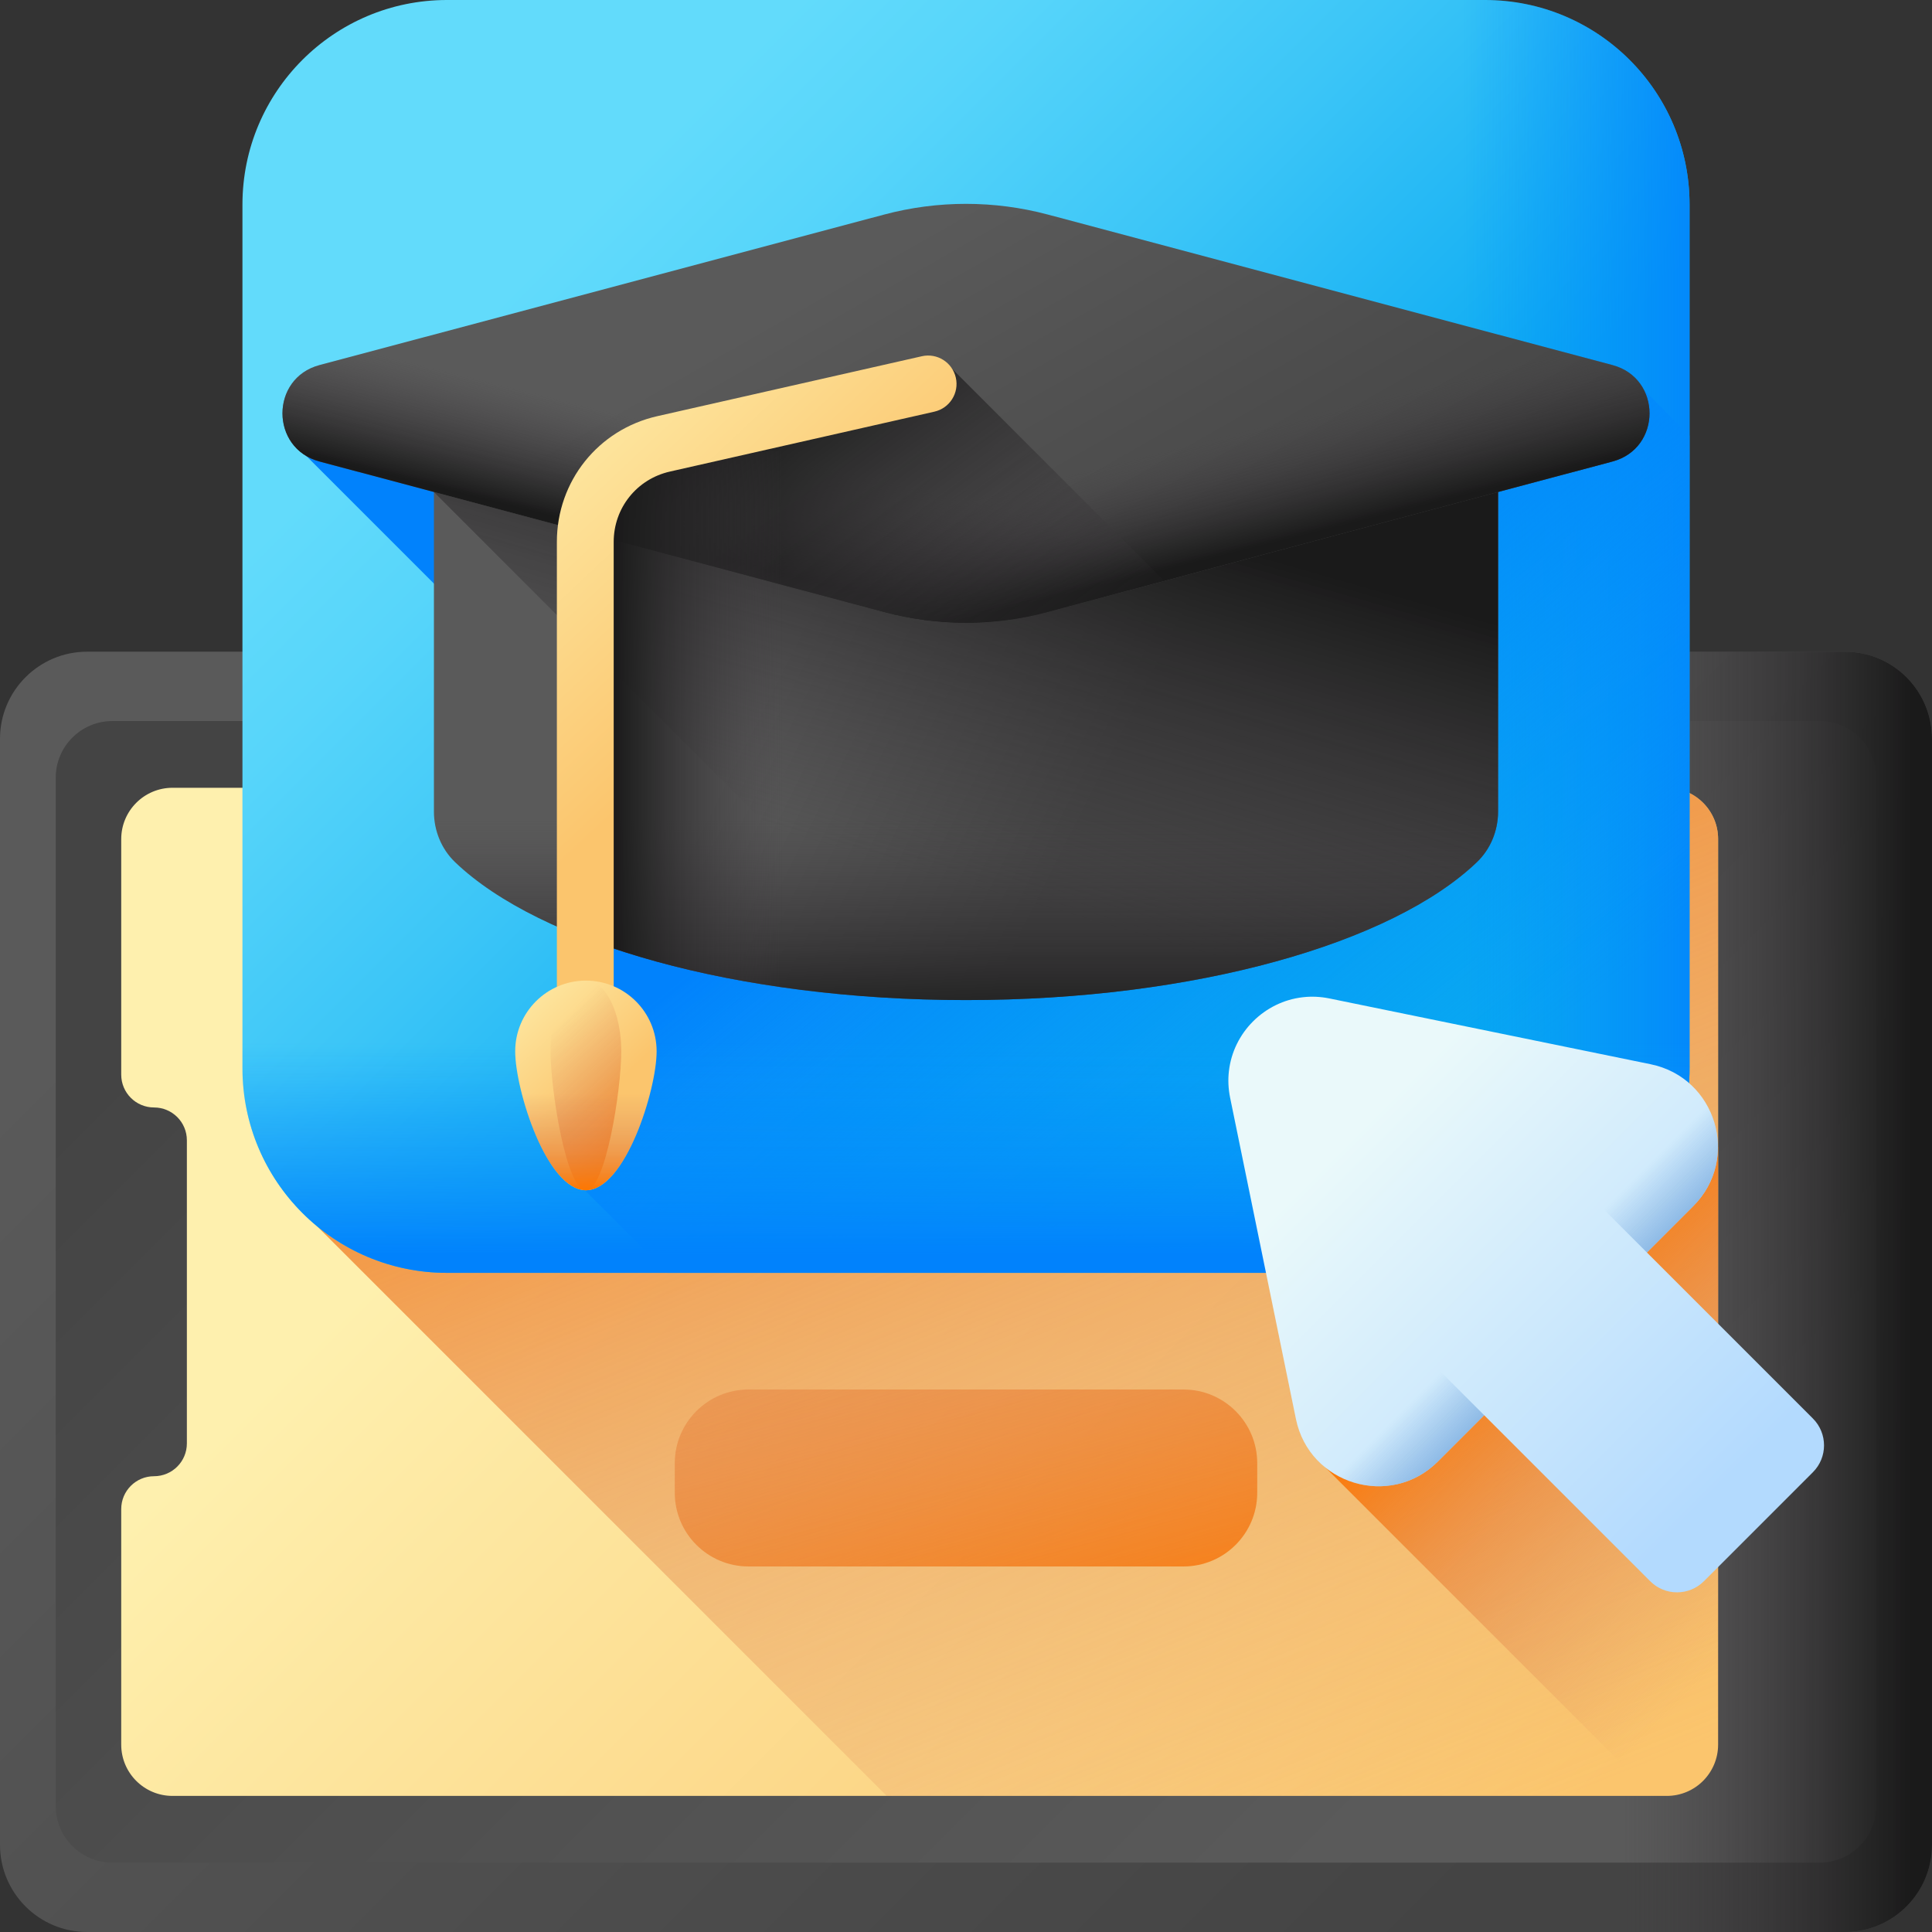 <svg id="Capa_1" enable-background="new 0 0 510 510" height="512" viewBox="0 0 510 510" width="512" xmlns="http://www.w3.org/2000/svg" xmlns:xlink="http://www.w3.org/1999/xlink"><rect x="0" y="0" width="510" height="510" fill="#333333" stroke="none"/><linearGradient id="lg1"><stop offset="0" stop-color="#5a5a5a"/><stop offset="1" stop-color="#444"/></linearGradient><linearGradient id="SVGID_1_" gradientUnits="userSpaceOnUse" x1="100.381" x2="401.87" xlink:href="#lg1" y1="186.396" y2="487.885"/><linearGradient id="SVGID_00000062895785217675659430000012107130735444400801_" gradientUnits="userSpaceOnUse" x1="378.618" x2="111.29" xlink:href="#lg1" y1="464.632" y2="197.304"/><linearGradient id="lg2"><stop offset="0" stop-color="#433f43" stop-opacity="0"/><stop offset="1" stop-color="#1a1a1a"/></linearGradient><linearGradient id="SVGID_00000032616389560689271840000006892984799230485671_" gradientTransform="matrix(0 -1 1 0 2041.986 -2768.014)" gradientUnits="userSpaceOnUse" x1="-3109.029" x2="-3109.029" xlink:href="#lg2" y1="-1614.297" y2="-1537.442"/><linearGradient id="lg3"><stop offset="0" stop-color="#fef0ae"/><stop offset="1" stop-color="#fbc56d"/></linearGradient><linearGradient id="SVGID_00000013884853907296384610000016564134156544981896_" gradientUnits="userSpaceOnUse" x1="168.877" x2="397.949" xlink:href="#lg3" y1="267.123" y2="496.195"/><linearGradient id="lg4"><stop offset="0" stop-color="#dc8758" stop-opacity="0"/><stop offset=".215" stop-color="#dd8654" stop-opacity=".215"/><stop offset=".429" stop-color="#e28448" stop-opacity=".429"/><stop offset=".642" stop-color="#ea8034" stop-opacity=".642"/><stop offset=".854" stop-color="#f47b18" stop-opacity=".854"/><stop offset="1" stop-color="#fe7701"/></linearGradient><linearGradient id="SVGID_00000067208847416992497420000015192504408469364611_" gradientUnits="userSpaceOnUse" x1="357.842" x2="231.842" xlink:href="#lg4" y1="496.764" y2="182.764"/><linearGradient id="SVGID_00000091722019399090362550000017677923902855685030_" gradientUnits="userSpaceOnUse" x1="475.323" x2="395.644" xlink:href="#lg4" y1="418.678" y2="338.999"/><linearGradient id="SVGID_00000088103693837557713890000005124164454431096987_" gradientUnits="userSpaceOnUse" x1="216.138" x2="271.607" xlink:href="#lg4" y1="246.293" y2="451.624"/><linearGradient id="SVGID_00000147924585436285698030000009222398700725083571_" gradientUnits="userSpaceOnUse" x1="149" x2="301.008" y1="62" y2="214.008"><stop offset="0" stop-color="#62dbfb"/><stop offset=".191" stop-color="#57d5fa"/><stop offset=".523" stop-color="#3bc5f7"/><stop offset=".954" stop-color="#0dabf2"/><stop offset="1" stop-color="#08a9f1"/></linearGradient><linearGradient id="lg5"><stop offset="0" stop-color="#0593fc" stop-opacity="0"/><stop offset=".683" stop-color="#0389fc" stop-opacity=".683"/><stop offset="1" stop-color="#0182fc"/></linearGradient><linearGradient id="SVGID_00000012456870680160495190000003451113613454236049_" gradientUnits="userSpaceOnUse" x1="386" x2="454.394" xlink:href="#lg5" y1="168" y2="168"/><linearGradient id="SVGID_00000071552239936449290810000011822685440772412825_" gradientUnits="userSpaceOnUse" x1="372.703" x2="274.036" xlink:href="#lg5" y1="304.259" y2="182.259"/><linearGradient id="SVGID_00000082351183882725776700000009080577437941396669_" gradientUnits="userSpaceOnUse" x1="255" x2="255" xlink:href="#lg5" y1="275.333" y2="331.476"/><linearGradient id="SVGID_00000070098016654431236180000000432492359659545752_" gradientUnits="userSpaceOnUse" x1="216.097" x2="297.421" xlink:href="#lg1" y1="154.063" y2="195.136"/><linearGradient id="SVGID_00000130615267399844265000000001069387673323243410_" gradientUnits="userSpaceOnUse" x1="237.479" x2="266.643" xlink:href="#lg2" y1="228.871" y2="127.526"/><linearGradient id="SVGID_00000134227540223835267830000000531390728473523840_" gradientUnits="userSpaceOnUse" x1="231.102" x2="299.484" xlink:href="#lg1" y1="67.115" y2="187.247"/><linearGradient id="SVGID_00000015317018922584929240000015702950505368291740_" gradientUnits="userSpaceOnUse" x1="249.575" x2="242.181" xlink:href="#lg2" y1="130.801" y2="160.373"/><linearGradient id="SVGID_00000129892758839285241060000011766250195222824370_" gradientTransform="matrix(-1 0 0 1 -1629.265 0)" gradientUnits="userSpaceOnUse" x1="-1889.691" x2="-1897.084" xlink:href="#lg2" y1="130.801" y2="160.373"/><linearGradient id="SVGID_00000004527092251079796690000001281046833181953174_" gradientUnits="userSpaceOnUse" x1="263.189" x2="201.856" xlink:href="#lg2" y1="191.045" y2="107.045"/><linearGradient id="SVGID_00000090997746946765148280000000061814217908113339_" gradientUnits="userSpaceOnUse" x1="255" x2="255" xlink:href="#lg2" y1="216.346" y2="272.229"/><linearGradient id="SVGID_00000084517991895649134170000013783743698985081014_" gradientUnits="userSpaceOnUse" x1="206.667" x2="161.995" xlink:href="#lg2" y1="191.517" y2="191.517"/><linearGradient id="SVGID_00000183966104814143339250000014769362809939753614_" gradientUnits="userSpaceOnUse" x1="127.185" x2="197.185" xlink:href="#lg3" y1="107.702" y2="182.369"/><linearGradient id="SVGID_00000131362636865861070160000009623212518034654906_" gradientUnits="userSpaceOnUse" x1="130.656" x2="159.451" xlink:href="#lg3" y1="258.353" y2="289.067"/><linearGradient id="SVGID_00000010295414873066985940000004681528825461534345_" gradientUnits="userSpaceOnUse" x1="143.249" x2="171.583" xlink:href="#lg4" y1="274.534" y2="302.534"/><linearGradient id="SVGID_00000144336122010826351190000006669805554158944429_" gradientUnits="userSpaceOnUse" x1="154.666" x2="154.666" xlink:href="#lg4" y1="288.522" y2="314.191"/><linearGradient id="SVGID_00000053507085845851000100000007916223933031972497_" gradientUnits="userSpaceOnUse" x1="358.855" x2="453.934" y1="297.701" y2="392.779"><stop offset="0" stop-color="#eaf9fa"/><stop offset="1" stop-color="#b3dafe"/></linearGradient><linearGradient id="lg6"><stop offset="0" stop-color="#7bacdf" stop-opacity="0"/><stop offset="1" stop-color="#7bacdf"/></linearGradient><linearGradient id="SVGID_00000056410020012302357440000010156583105825080745_" gradientTransform="matrix(-.707 .707 .707 .707 3748.117 649.472)" gradientUnits="userSpaceOnUse" x1="2197.978" x2="2197.978" xlink:href="#lg6" y1="-2584.957" y2="-2563.453"/><linearGradient id="SVGID_00000110449931305437929870000005995953531508059828_" gradientTransform="matrix(-.707 .707 .707 .707 3748.117 649.472)" gradientUnits="userSpaceOnUse" x1="2097.683" x2="2097.683" xlink:href="#lg6" y1="-2584.957" y2="-2563.453"/><g><g><g><path d="m486.992 172.029h-463.984c-12.707 0-23.008 10.301-23.008 23.008v291.954c0 12.708 10.301 23.009 23.008 23.009h463.983c12.708 0 23.009-10.301 23.009-23.008v-291.955c0-12.707-10.301-23.008-23.008-23.008z" fill="url(#SVGID_1_)"/><path d="m14.71 205.295v271.439c0 8.262 6.698 14.959 14.96 14.959h450.66c8.262 0 14.96-6.698 14.96-14.96v-271.438c0-8.262-6.698-14.96-14.96-14.96h-450.66c-8.262.001-14.96 6.698-14.96 14.96z" fill="url(#SVGID_00000062895785217675659430000012107130735444400801_)"/><path d="m277.333 510h209.658c12.708 0 23.009-10.301 23.009-23.008v-291.955c0-12.707-10.301-23.008-23.008-23.008h-209.659z" fill="url(#SVGID_00000032616389560689271840000006892984799230485671_)"/></g><path d="m453.54 221.495v239.03c0 7.483-6.067 13.55-13.55 13.55h-394.45c-7.478 0-13.54-6.062-13.54-13.54v-62.185c0-4.786 3.879-8.665 8.665-8.665 4.786 0 8.665-3.879 8.665-8.665v-80.01c0-4.786-3.879-8.665-8.665-8.665-4.786 0-8.665-3.879-8.665-8.665v-62.175c0-7.483 6.067-13.55 13.55-13.55h394.45c7.478 0 13.54 6.062 13.54 13.54z" fill="url(#SVGID_00000013884853907296384610000016564134156544981896_)"/><path d="m453.54 460.525v-239.03c0-7.478-6.062-13.54-13.54-13.54h-360.5v111.545l154.575 154.575h205.915c7.484 0 13.55-6.066 13.55-13.55z" fill="url(#SVGID_00000067208847416992497420000015192504408469364611_)"/><path d="m453.54 302.75h-104.79v83.5l87.825 87.825h3.415c7.484 0 13.55-6.067 13.55-13.55z" fill="url(#SVGID_00000091722019399090362550000017677923902855685030_)"/></g><path d="m312.415 366.794h-114.83c-10.749 0-19.463 8.714-19.463 19.463v7.785c0 10.749 8.714 19.463 19.463 19.463h114.83c10.749 0 19.463-8.714 19.463-19.463v-7.785c0-10.749-8.714-19.463-19.463-19.463z" fill="url(#SVGID_00000088103693837557713890000005124164454431096987_)"/><g><path d="m392 336h-274c-29.823 0-54-24.177-54-54v-228c0-29.823 24.177-54 54-54h274c29.823 0 54 24.177 54 54v228c0 29.823-24.177 54-54 54z" fill="url(#SVGID_00000147924585436285698030000009222398700725083571_)"/><path d="m392 0h-70.667v336h70.667c29.823 0 54-24.177 54-54v-228c0-29.823-24.177-54-54-54z" fill="url(#SVGID_00000012456870680160495190000003451113613454236049_)"/><path d="m446 282v-167l-14.25-14.25-351.5 19 74.125 74.125v120.313l21.812 21.812h215.813c29.823 0 54-24.177 54-54z" fill="url(#SVGID_00000071552239936449290810000011822685440772412825_)"/><path d="m64 181v101c0 29.823 24.177 54 54 54h274c29.823 0 54-24.177 54-54v-101z" fill="url(#SVGID_00000082351183882725776700000009080577437941396669_)"/><g><g><path d="m395.457 119.04v95.188c0 5.034-1.976 9.905-5.615 13.383-22.389 21.399-74.338 36.384-134.842 36.384s-112.453-14.985-134.842-36.383c-3.639-3.478-5.615-8.349-5.615-13.383v-95.189z" fill="url(#SVGID_00000070098016654431236180000000432492359659545752_)"/><path d="m395.457 119.04v95.186c0 5.04-1.971 9.907-5.619 13.382-22.389 21.403-74.338 36.387-134.838 36.387-2.156 0-4.288-.025-6.42-.062l-134.037-134.037v-10.856z" fill="url(#SVGID_00000130615267399844265000000001069387673323243410_)"/><g><path d="m233.382 56.643-149.036 39.726c-13.041 3.476-13.041 21.983 0 25.459l149.036 39.726c14.165 3.776 29.072 3.776 43.236 0l149.036-39.726c13.041-3.476 13.041-21.983 0-25.459l-149.036-39.726c-14.165-3.775-29.071-3.775-43.236 0z" fill="url(#SVGID_00000134227540223835267830000000531390728473523840_)"/><path d="m233.382 56.643-149.036 39.726c-13.041 3.476-13.041 21.983 0 25.459l149.036 39.726c14.165 3.776 29.072 3.776 43.236 0l149.036-39.726c13.041-3.476 13.041-21.983 0-25.459l-149.036-39.726c-14.165-3.775-29.071-3.775-43.236 0z" fill="url(#SVGID_00000015317018922584929240000015702950505368291740_)"/><path d="m276.618 56.643 149.036 39.726c13.041 3.476 13.041 21.983 0 25.459l-149.036 39.726c-14.165 3.776-29.072 3.776-43.236 0l-149.036-39.726c-13.041-3.476-13.041-21.983 0-25.459l149.036-39.726c14.165-3.775 29.071-3.775 43.236 0z" fill="url(#SVGID_00000129892758839285241060000011766250195222824370_)"/><path d="m250.667 96.689-76.109 18.631c-11.647 2.851-19.845 13.271-19.888 25.254l78.711 20.981c14.165 3.776 29.072 3.776 43.236 0l30.724-8.19z" fill="url(#SVGID_00000004527092251079796690000001281046833181953174_)"/></g><path d="m114.543 175.273v38.955c0 5.034 1.976 9.905 5.615 13.383 22.388 21.398 74.338 36.383 134.842 36.383s112.453-14.985 134.842-36.383c3.639-3.478 5.615-8.349 5.615-13.383v-38.955z" fill="url(#SVGID_00000090997746946765148280000000061814217908113339_)"/><path d="m255 263.994c56.82 0 106.092-13.216 130.424-32.548l-112.405-112.406h-106.84c-7.033 4.746-11.512 12.758-11.512 21.627v107.077c26.228 10.074 61.512 16.25 100.333 16.25z" fill="url(#SVGID_00000084517991895649134170000013783743698985081014_)"/></g><g><path d="m154.5 276.355c-4.142 0-7.5-3.358-7.5-7.5v-125.802c0-16.009 10.904-29.659 26.518-33.196l69.826-15.817c4.037-.917 8.057 1.618 8.971 5.658.916 4.04-1.618 8.056-5.658 8.971l-69.826 15.817c-8.732 1.978-14.831 9.614-14.831 18.567v125.802c0 4.142-3.358 7.5-7.5 7.5z" fill="url(#SVGID_00000183966104814143339250000014769362809939753614_)"/><g><path d="m173.332 277.522c0 10.309-8.357 36.667-18.667 36.667s-18.667-26.357-18.667-36.667c0-10.309 8.357-18.667 18.667-18.667s18.667 8.357 18.667 18.667z" fill="url(#SVGID_00000131362636865861070160000009623212518034654906_)"/><path d="m163.999 277.522c0 10.309-4.179 36.667-9.333 36.667s-9.333-26.357-9.333-36.667c0-10.309 4.179-18.667 9.333-18.667s9.333 8.357 9.333 18.667z" fill="url(#SVGID_00000010295414873066985940000004681528825461534345_)"/><path d="m136.007 277.855c.17 10.526 8.455 36.333 18.659 36.333 10.203 0 18.489-25.808 18.659-36.333z" fill="url(#SVGID_00000144336122010826351190000006669805554158944429_)"/></g></g></g></g><g><path d="m342.089 374.576-17.366-84.8c-.487-2.387-.582-4.729-.326-6.975 1.14-10.209 9.35-18.419 19.559-19.559 2.247-.256 4.588-.161 6.975.326l84.8 17.366c17.329 3.552 23.751 24.949 11.246 37.454l-12.241 12.241 43.824 43.824c3.916 3.916 3.916 10.264 0 14.179l-28.772 28.772c-3.916 3.916-10.264 3.916-14.179 0l-43.824-43.824-12.241 12.241c-12.506 12.507-33.904 6.085-37.455-11.245z" fill="url(#SVGID_00000053507085845851000100000007916223933031972497_)"/><g><path d="m342.088 374.575-13.055-63.745 62.75 62.75-12.241 12.241c-12.505 12.506-33.903 6.083-37.454-11.246z" fill="url(#SVGID_00000056410020012302357440000010156583105825080745_)"/><path d="m446.976 318.387-12.241 12.241-62.75-62.75 63.745 13.055c17.329 3.552 23.751 24.949 11.246 37.454z" fill="url(#SVGID_00000110449931305437929870000005995953531508059828_)"/></g></g></g></svg>